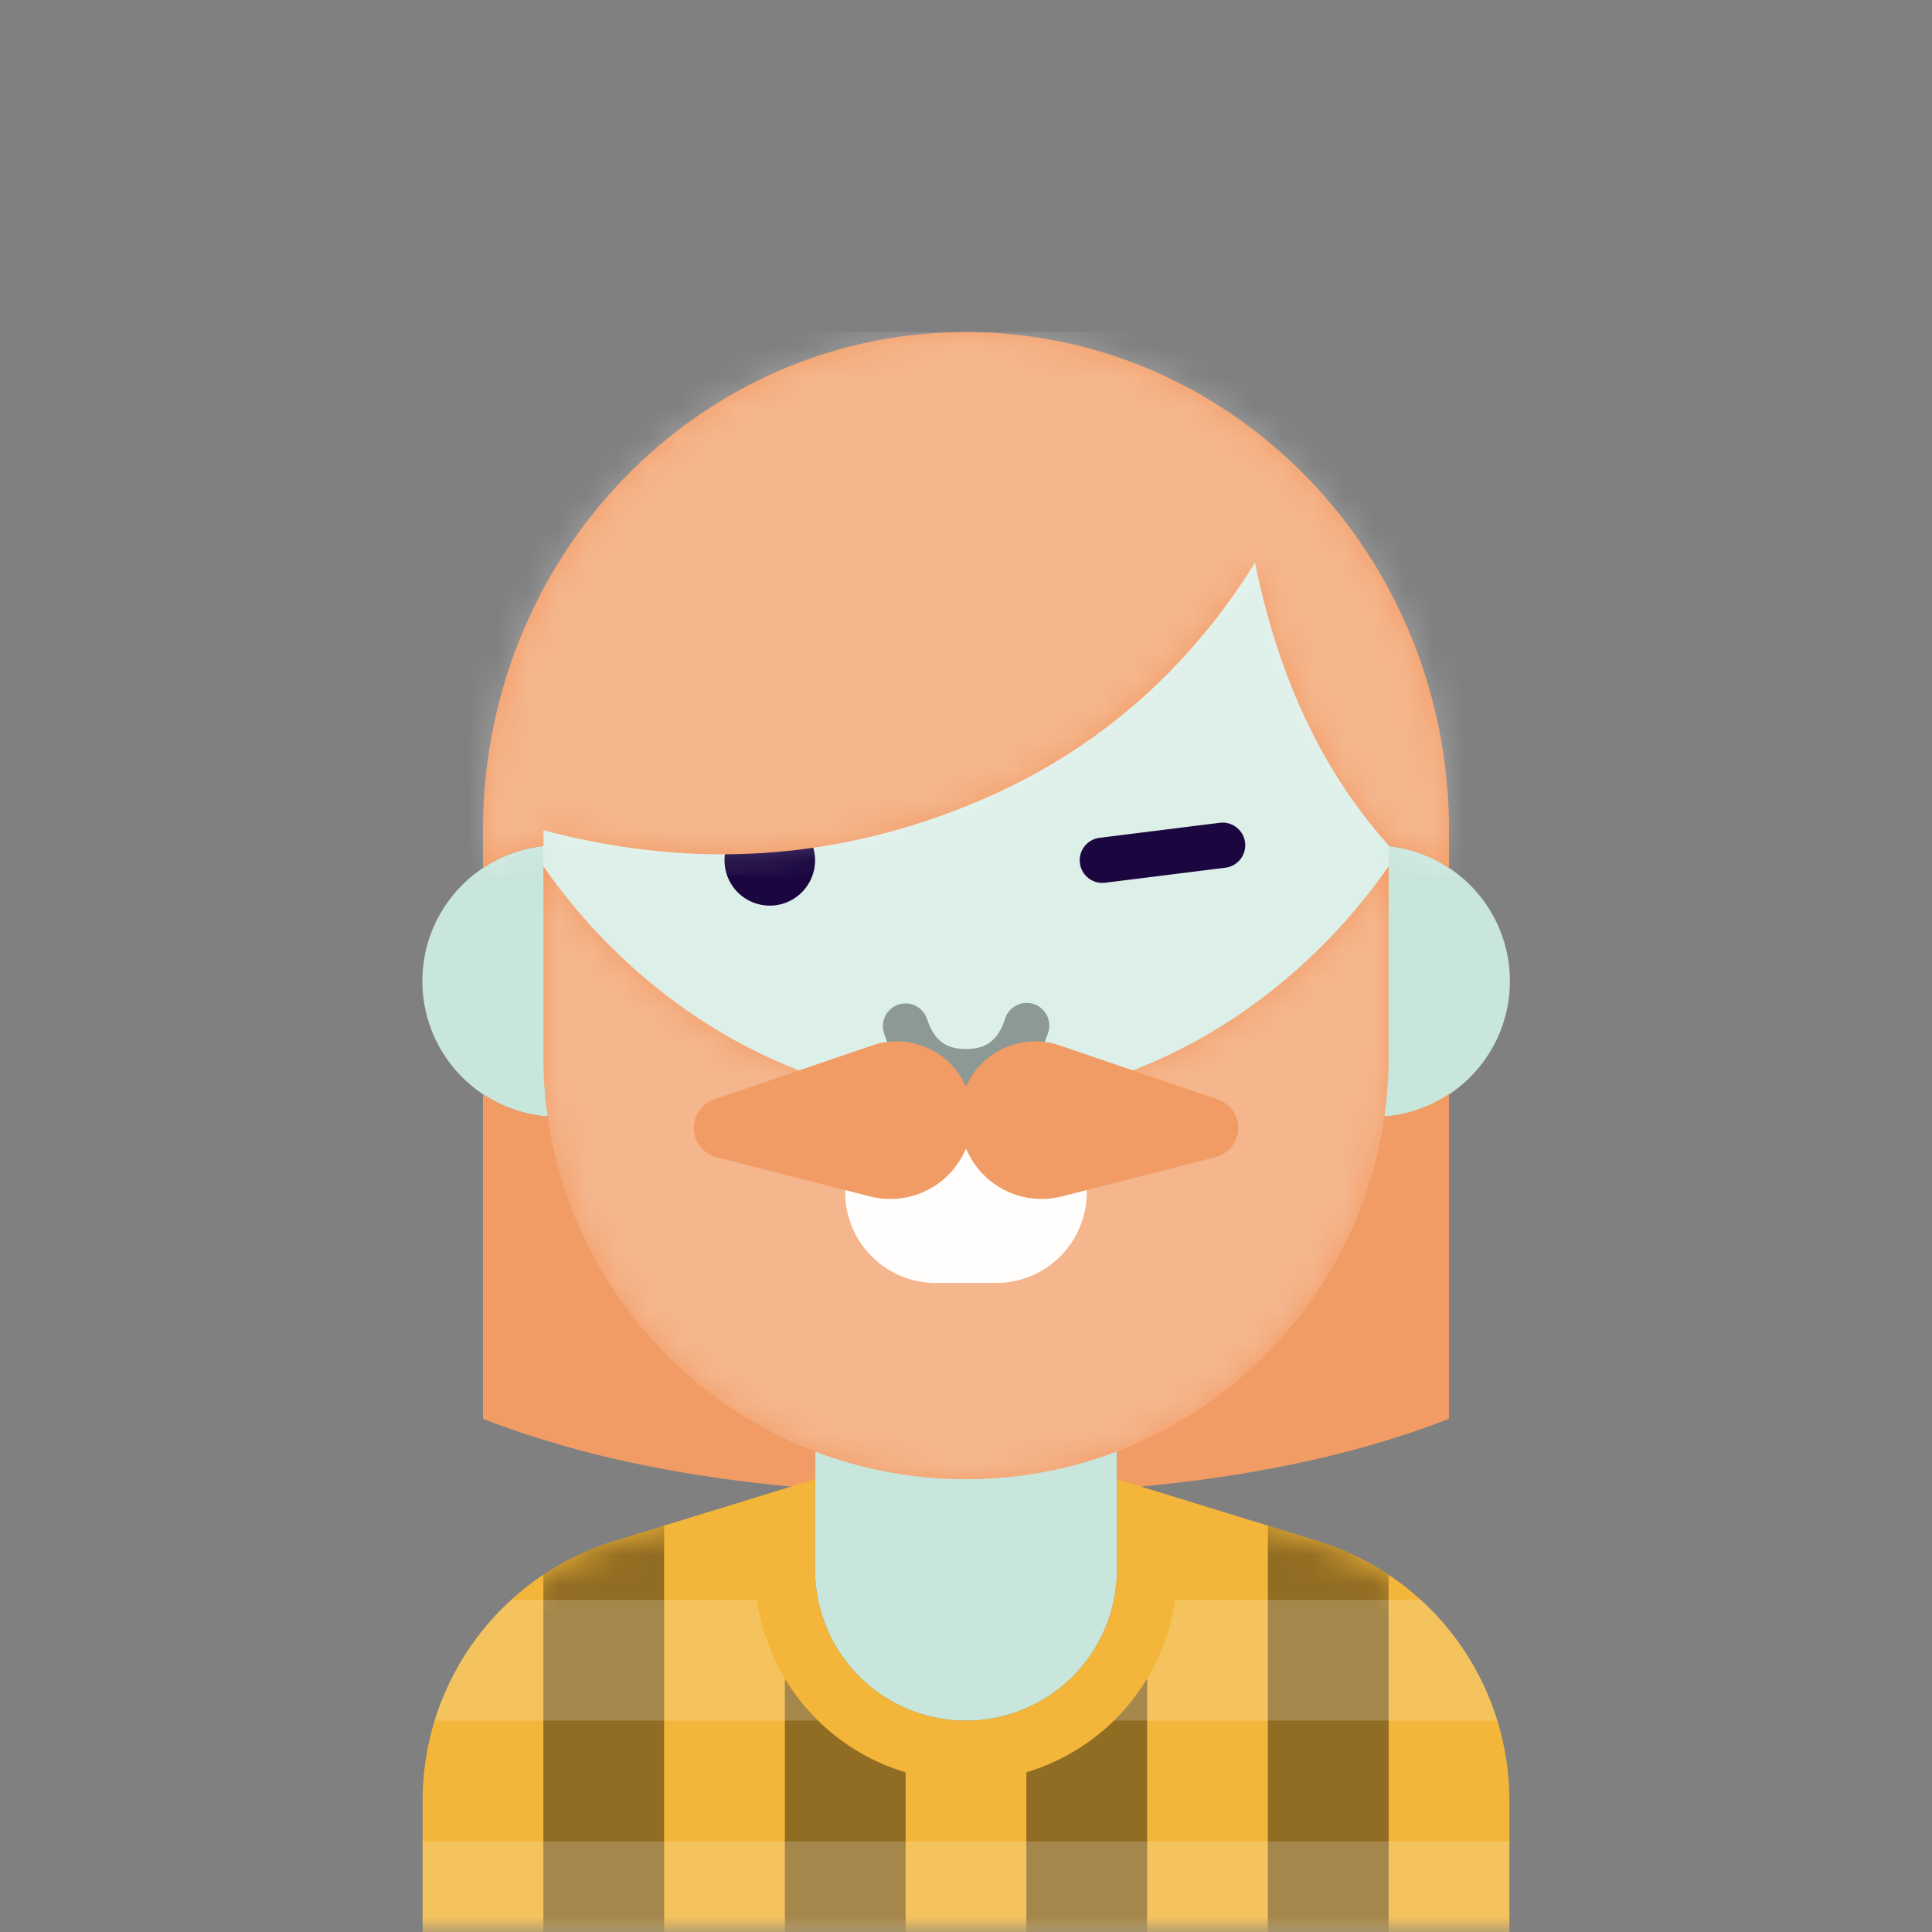 <svg xmlns:dc="http://purl.org/dc/elements/1.1/" xmlns:cc="http://creativecommons.org/ns#" xmlns:rdf="http://www.w3.org/1999/02/22-rdf-syntax-ns#" xmlns:svg="http://www.w3.org/2000/svg" xmlns="http://www.w3.org/2000/svg" viewBox="0 0 64 64" fill="none"><rect x="0" y="0" width="64" height="64" fill="#808080" stroke="none"/><mask id="avatarsRadiusMask"><rect width="64" height="64" rx="0" ry="0" x="0" y="0" fill="#fff"/></mask><g mask="url(#avatarsRadiusMask)"><path d="M37 46.08V52a5 5 0 0 1-10 0v-5.92A14.035 14.035 0 0 1 18.58 37h-.08a4.5 4.5 0 0 1-.5-8.973V27c0-7.732 6.268-14 14-14s14 6.268 14 14v1.027A4.5 4.5 0 0 1 45.42 37 14.035 14.035 0 0 1 37 46.081Z" fill="rgba(201, 230, 220, 1)"/><mask id="personas-a" style="mask-type:alpha" maskUnits="userSpaceOnUse" x="14" y="13" width="36" height="44"><path d="M37 46.08V52a5 5 0 0 1-10 0v-5.92A14.035 14.035 0 0 1 18.58 37h-.08a4.5 4.5 0 0 1-.5-8.973V27c0-7.732 6.268-14 14-14s14 6.268 14 14v1.027A4.5 4.5 0 0 1 45.42 37 14.035 14.035 0 0 1 37 46.081Z" fill="#fff"/></mask><g mask="url(#personas-a)"><path d="M32 13c7.732 0 14 6.268 14 14v6c0 7.732-6.268 14-14 14s-14-6.268-14-14v-6c0-7.732 6.268-14 14-14Z" fill="#fff" style="mix-blend-mode:overlay" opacity=".364"/></g><g transform="translate(20 24)"><g fill="#1B0640"><path d="M4 4.5a1.5 1.5 0 1 0 3 0 1.5 1.5 0 0 0-3 0ZM21.244 3.907a.75.75 0 0 0-.837-.651l-4 .5a.75.75 0 0 0 .186 1.488l4-.5a.75.75 0 0 0 .651-.837Z"/></g></g><g transform="translate(2 2)"><path fill-rule="evenodd" clip-rule="evenodd" d="M44 26c-2.177-2.419-3.652-5.54-4.425-9.363-2.252 3.614-5.277 6.235-9.075 7.863-4.667 2-9.5 2.333-14.5 1v.527a4.474 4.474 0 0 0-2 .73V25.5C14 16.387 21.163 9 30 9s16 7.387 16 16.5v1.258a4.474 4.474 0 0 0-2-.73V26Zm-9 21.313v-3.232a14.035 14.035 0 0 0 8.42-9.082l.08.001c.925 0 1.785-.28 2.5-.758V45c-3.113 1.211-6.78 1.982-11 2.313ZM14 45c3.113 1.211 6.78 1.982 11 2.313v-3.232a14.035 14.035 0 0 1-8.42-9.082L16.5 35c-.925 0-1.785-.28-2.5-.758V45Z" fill="rgba(242, 156, 101, 1)"/><mask id="hairBobBangs-a" style="mask-type:alpha" maskUnits="userSpaceOnUse" x="14" y="9" width="32" height="39"><path fill-rule="evenodd" clip-rule="evenodd" d="M44 26c-2.177-2.419-3.652-5.54-4.425-9.363-2.252 3.614-5.277 6.235-9.075 7.863-4.667 2-9.5 2.333-14.5 1v.527a4.474 4.474 0 0 0-2 .73V25.5C14 16.387 21.163 9 30 9s16 7.387 16 16.5v1.258a4.474 4.474 0 0 0-2-.73V26Zm-9 21.313v-3.232a14.035 14.035 0 0 0 8.42-9.082l.08.001c.925 0 1.785-.28 2.5-.758V45c-3.113 1.211-6.78 1.982-11 2.313ZM14 45c3.113 1.211 6.78 1.982 11 2.313v-3.232a14.035 14.035 0 0 1-8.42-9.082L16.5 35c-.925 0-1.785-.28-2.5-.758V45Z" fill="#362C47"/></mask><g mask="url(#hairBobBangs-a)"><path fill="#fff" d="M13 9h34v18H13z" style="mix-blend-mode:overlay" opacity=".259"/></g></g><g transform="translate(11 44)"><path d="M16 5v3a5 5 0 0 0 10 0V5l6.647 2.045A9 9 0 0 1 39 15.647V20H3v-4.353a9 9 0 0 1 6.353-8.602L16 5Z" fill="rgba(243, 182, 58, 1)"/><mask id="bodyCheckered-a" style="mask-type:alpha" maskUnits="userSpaceOnUse" x="3" y="5" width="36" height="15"><path d="M16 5v3a5 5 0 0 0 10 0V5l6.647 2.045A9 9 0 0 1 39 15.647V20H3v-4.353a9 9 0 0 1 6.353-8.602L16 5Z" fill="#fff"/></mask><g mask="url(#bodyCheckered-a)"><path fill-rule="evenodd" clip-rule="evenodd" d="M7 20h4V6.538l-1.647.507A8.99 8.99 0 0 0 7 8.163V20ZM32.647 7.045 31 6.538V20h4V8.163a8.99 8.99 0 0 0-2.353-1.118ZM23 20h4v-8.392a7.017 7.017 0 0 1-4 3.102V20Zm-4 0h-4v-8.392a7.017 7.017 0 0 0 4 3.102V20Z" fill="#000" style="mix-blend-mode:overlay" opacity=".404"/></g><g style="mix-blend-mode:lighten" opacity=".18" fill="#fff"><path d="M3.397 13a9.014 9.014 0 0 1 2.535-4h8.139a6.982 6.982 0 0 0 2.03 4H3.397ZM39 17v3H3v-3h36ZM36.068 9a9.014 9.014 0 0 1 2.535 4H25.899a6.982 6.982 0 0 0 2.03-4h8.14Z"/></g><mask id="bodyCheckered-b" style="mask-type:alpha" maskUnits="userSpaceOnUse" x="3" y="9" width="36" height="11"><g style="mix-blend-mode:lighten" fill="#fff"><path d="M3.397 13a9.014 9.014 0 0 1 2.535-4h8.139a6.982 6.982 0 0 0 2.03 4H3.397ZM39 17v3H3v-3h36ZM36.068 9a9.014 9.014 0 0 1 2.535 4H25.899a6.982 6.982 0 0 0 2.03-4h8.14Z"/></g></mask></g><g transform="translate(23 36)"><path d="M5.004 4.132a1 1 0 1 0 .992 1.736C7.016 5.285 8.014 5 9 5c.986 0 1.983.285 3.004.868a1 1 0 1 0 .992-1.736C11.684 3.382 10.348 3 9 3c-1.348 0-2.684.382-3.996 1.132Z" fill="#1B0640"/></g><g><g transform="translate(24 28)"><path d="M5.289 6.237a.75.75 0 1 1 1.423-.474c.233.699.617.987 1.288.987s1.056-.288 1.289-.987a.75.75 0 1 1 1.422.474C10.278 7.538 9.33 8.25 8 8.25s-2.278-.712-2.711-2.013Z" fill="#000" style="mix-blend-mode:overlay" opacity=".36"/></g></g><g><g transform="translate(14 26)"><path d="m12.473 9.458 2.423-.827A2.504 2.504 0 0 1 18 10.001a2.504 2.504 0 0 1 3.104-1.37l2.423.827c3.466-1.33 6.425-3.817 8.47-6.756C31.999 2.8 32 2.9 32 3v6c0 7.732-6.268 14-14 14S4 16.732 4 9V3c0-.1.001-.2.003-.298 2.045 2.94 5.004 5.425 8.47 6.756Z" fill="rgba(242, 156, 101, 1)"/><mask id="facialHairBeardMustache-a" style="mask-type:alpha" maskUnits="userSpaceOnUse" x="4" y="2" width="28" height="21"><path d="m12.473 9.458 2.423-.827A2.504 2.504 0 0 1 18 10.001a2.504 2.504 0 0 1 3.104-1.37l2.423.827c3.466-1.33 6.425-3.817 8.47-6.756C31.999 2.8 32 2.9 32 3v6c0 7.732-6.268 14-14 14S4 16.732 4 9V3c0-.1.001-.2.003-.298 2.045 2.94 5.004 5.425 8.47 6.756Z" fill="#fff"/></mask><g mask="url(#facialHairBeardMustache-a)"><path d="M32 9V3c0-.1-.001-.2-.003-.298-2.045 2.94-5.004 5.425-8.47 6.756l2.812.96a1 1 0 0 1-.075 1.915l-5.081 1.3A2.715 2.715 0 0 1 18 12.046a2.718 2.718 0 0 1-3.183 1.587l-5.081-1.3a1 1 0 0 1-.075-1.916l2.812-.96c-3.466-1.33-6.425-3.816-8.47-6.755C4.001 2.8 4 2.9 4 3v6c0 7.732 6.268 14 14 14s14-6.268 14-14Z" fill="#fff" style="mix-blend-mode:overlay" opacity=".26"/><path d="M22 13.424v.076a3 3 0 0 1-3 3h-2a3 3 0 0 1-3-3.076l.817.209A2.715 2.715 0 0 0 18 12.046a2.718 2.718 0 0 0 3.183 1.587l.816-.209Z" fill="#FFFEFD"/></g></g></g></g></svg>